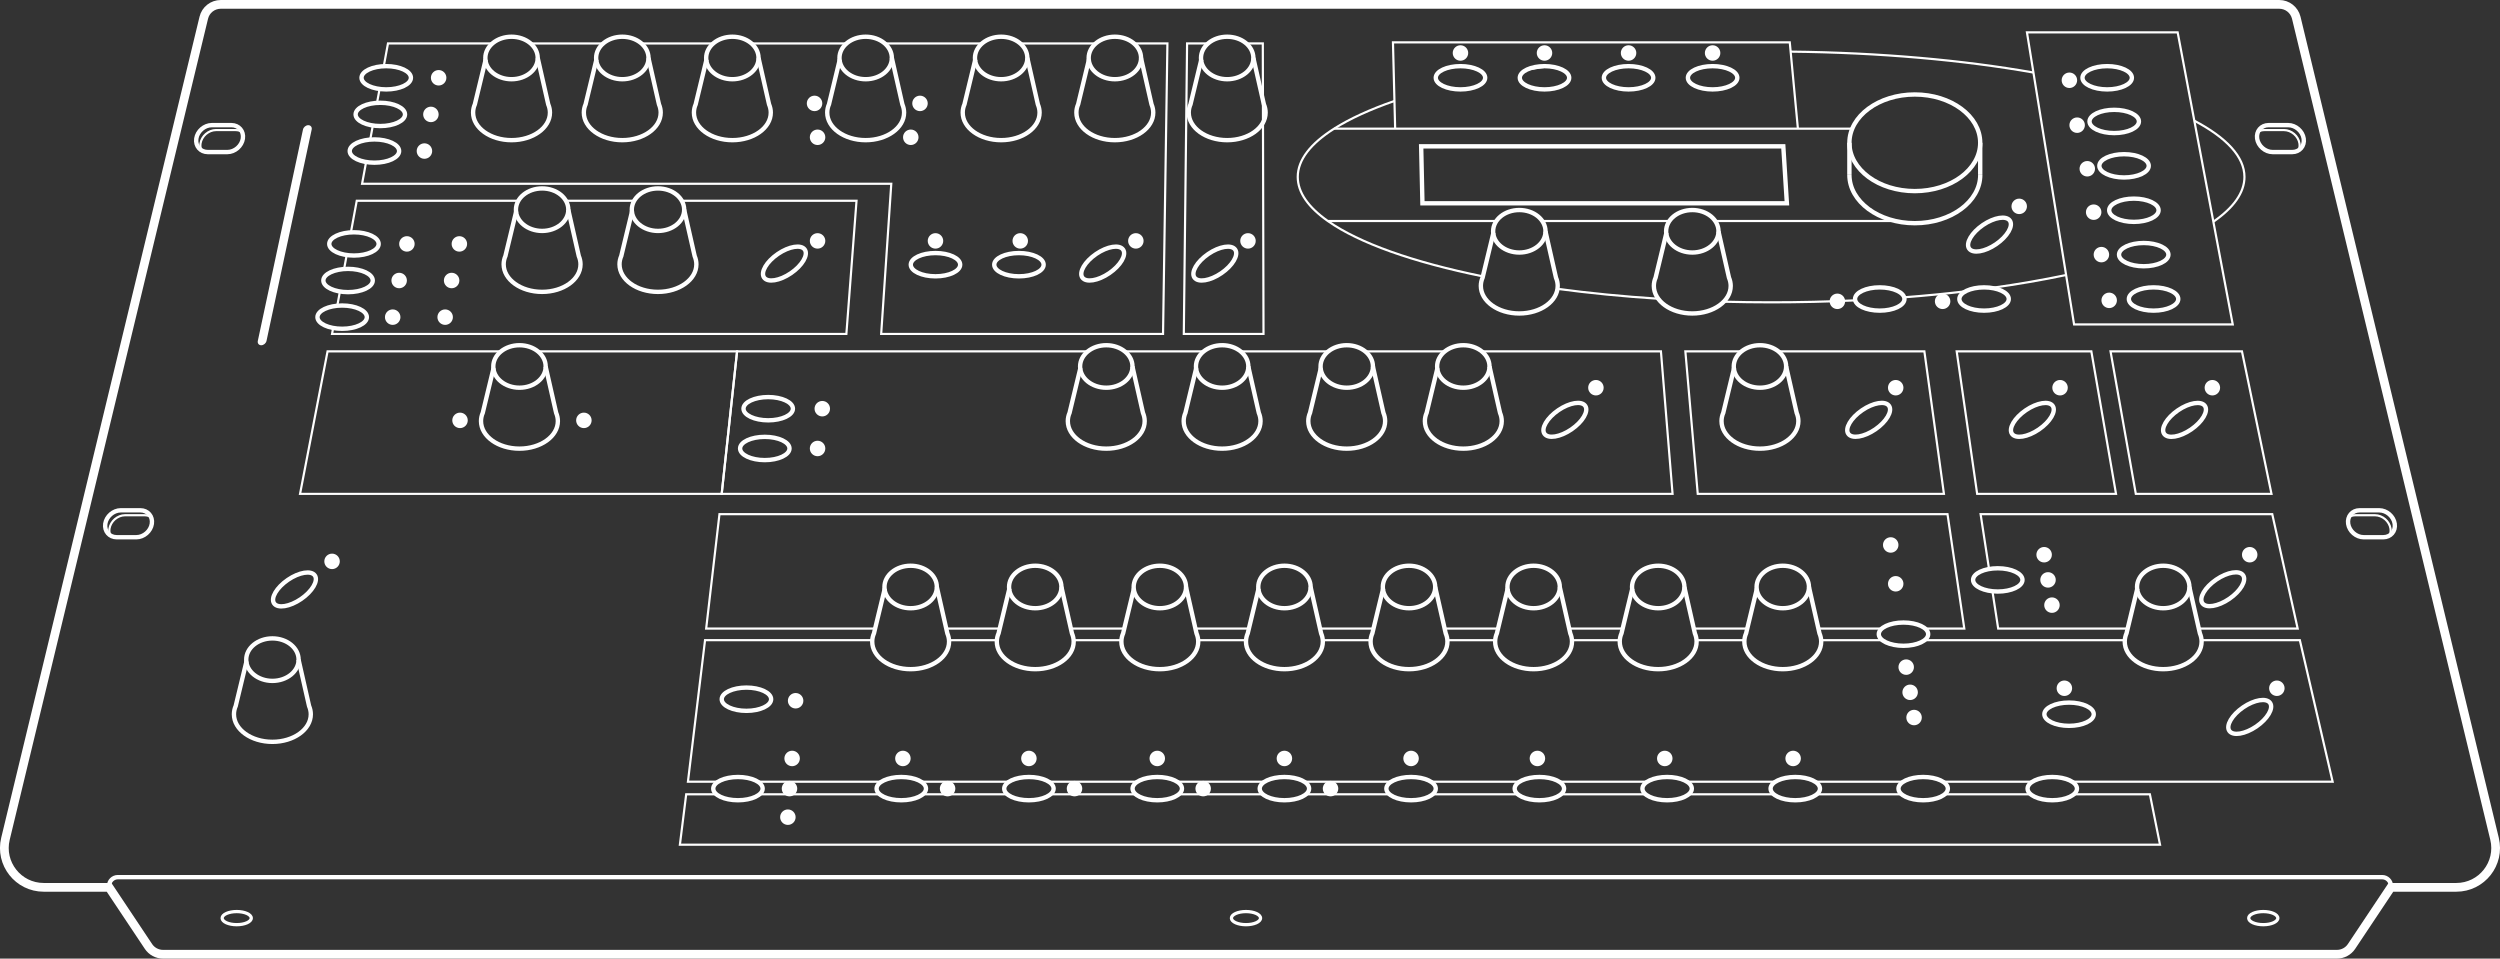 <?xml version="1.0" encoding="UTF-8"?>
<svg id="Calque_2" data-name="Calque 2" xmlns="http://www.w3.org/2000/svg" viewBox="0 0 571.82 219.26">
  <rect x="0" y="0" width="571.82" height="219.26" fill="#333333" stroke="none"/>
  <defs>
    <style>
      .cls-1 {
        fill: #fff;
      }

      .cls-2 {
        stroke-width: 2px;
      }

      .cls-2, .cls-3, .cls-4, .cls-5 {
        fill: none;
        stroke: #fff;
      }

      .cls-3 {
        stroke-width: .5px;
      }

      .cls-5 {
        stroke-width: .75px;
      }
    </style>
  </defs>
  <g id="Layer_1" data-name="Layer 1">
    <g id="Waldorf_Q" data-name="Waldorf Q">
      <path class="cls-4" d="m31.19,122.88h-4.49c-1.69,0-2.87-1.38-2.62-3.08h0c.25-1.69,1.84-3.08,3.54-3.08h4.49c1.69,0,2.87,1.38,2.62,3.08h0c-.25,1.69-1.84,3.08-3.54,3.08Z"/>
      <path class="cls-3" d="m25.23,122.47c-.2-.46-.27-.99-.19-1.55.13-.84.59-1.61,1.23-2.17.65-.55,1.47-.9,2.31-.9h4.49c.55,0,1.05.15,1.46.41"/>
      <g>
        <path class="cls-4" d="m52.01,34.78h-4.49c-1.69,0-2.87-1.38-2.62-3.08h0c.25-1.69,1.84-3.08,3.54-3.08h4.49c1.69,0,2.87,1.38,2.62,3.08h0c-.25,1.69-1.84,3.08-3.54,3.08Z"/>
        <path class="cls-3" d="m46.05,34.37c-.2-.46-.27-.99-.19-1.55.13-.84.59-1.61,1.23-2.17.65-.55,1.47-.9,2.31-.9h4.49c.55,0,1.05.15,1.46.41"/>
      </g>
      <ellipse class="cls-5" cx="54.14" cy="210" rx="3.33" ry="1.5"/>
      <path class="cls-2" d="m486.57,1h34.76c1.85,0,3.45,1.27,3.89,3.06l45.35,187.79c1.37,5.66-2.92,11.11-8.75,11.11h-14.95s-9.01,13.52-9.01,13.52c-.74,1.11-1.99,1.78-3.33,1.78h-86.76s-323.72,0-323.72,0H37.29c-1.34,0-2.59-.67-3.33-1.78l-9.01-13.52h-14.95c-5.83,0-10.12-5.45-8.75-11.11L46.61,4.06c.43-1.8,2.04-3.06,3.89-3.06h436.07Z"/>
      <path class="cls-4" d="m546.87,202.96v-.33c0-1.1-.9-2-2-2h-107.57s-302.77,0-302.77,0H26.95c-1.1,0-2,.9-2,2v.33"/>
      <g>
        <path class="cls-4" d="m540.63,122.88h4.49c1.69,0,2.87-1.38,2.62-3.08h0c-.25-1.69-1.84-3.08-3.54-3.08h-4.49c-1.69,0-2.87,1.38-2.62,3.08h0c.25,1.69,1.84,3.08,3.54,3.08Z"/>
        <path class="cls-3" d="m537.29,118.26c.41-.26.91-.41,1.46-.41h4.49c.84,0,1.66.35,2.31.9.64.56,1.1,1.33,1.23,2.17.08.56,0,1.09-.19,1.55"/>
      </g>
      <g>
        <path class="cls-4" d="m519.81,34.78h4.49c1.69,0,2.87-1.38,2.62-3.08h0c-.25-1.69-1.84-3.08-3.54-3.08h-4.49c-1.69,0-2.87,1.38-2.62,3.08h0c.25,1.69,1.84,3.08,3.54,3.08Z"/>
        <path class="cls-3" d="m516.47,30.16c.41-.26.91-.41,1.46-.41h4.49c.84,0,1.66.35,2.31.9.64.56,1.1,1.33,1.23,2.17.08.56,0,1.09-.19,1.55"/>
      </g>
      <ellipse class="cls-5" cx="517.67" cy="210" rx="3.33" ry="1.5"/>
      <ellipse class="cls-5" cx="284.99" cy="210" rx="3.33" ry="1.5"/>
      <g>
        <ellipse class="cls-4" cx="208.29" cy="134.26" rx="5.99" ry="4.86"/>
        <path class="cls-4" d="m214.28,134.26l2.3,10.15.11.47c.25.6.39,1.23.39,1.88,0,3.48-3.93,6.3-8.79,6.3s-8.79-2.82-8.79-6.3c0-.67.14-1.31.41-1.92l.09-.39,2.38-9.85"/>
      </g>
      <g>
        <ellipse class="cls-4" cx="62.31" cy="150.88" rx="5.99" ry="4.86"/>
        <path class="cls-4" d="m68.29,150.88l2.3,10.15.11.47c.25.6.39,1.23.39,1.88,0,3.48-3.93,6.3-8.79,6.3s-8.79-2.82-8.79-6.3c0-.67.14-1.31.41-1.92l.09-.39,2.38-9.85"/>
      </g>
      <g>
        <ellipse class="cls-4" cx="236.79" cy="134.26" rx="5.99" ry="4.86"/>
        <path class="cls-4" d="m242.78,134.26l2.3,10.15.11.47c.25.6.39,1.23.39,1.88,0,3.48-3.93,6.3-8.79,6.3s-8.79-2.82-8.79-6.3c0-.67.14-1.31.41-1.92l.09-.39,2.38-9.85"/>
      </g>
      <g>
        <ellipse class="cls-4" cx="124" cy="47.96" rx="5.99" ry="4.86"/>
        <path class="cls-4" d="m129.98,47.96l2.3,10.15.11.47c.25.6.39,1.23.39,1.88,0,3.48-3.93,6.3-8.79,6.3s-8.79-2.82-8.79-6.3c0-.67.14-1.31.41-1.92l.09-.39,2.38-9.85"/>
      </g>
      <g>
        <ellipse class="cls-4" cx="150.5" cy="47.96" rx="5.99" ry="4.86"/>
        <path class="cls-4" d="m156.48,47.96l2.3,10.15.11.47c.25.6.39,1.23.39,1.88,0,3.48-3.93,6.3-8.79,6.3s-8.79-2.82-8.79-6.3c0-.67.14-1.31.41-1.92l.09-.39,2.38-9.85"/>
      </g>
      <g>
        <ellipse class="cls-4" cx="265.29" cy="134.26" rx="5.99" ry="4.86"/>
        <path class="cls-4" d="m271.27,134.26l2.3,10.15.11.47c.25.6.39,1.23.39,1.88,0,3.48-3.93,6.3-8.79,6.3s-8.79-2.82-8.79-6.3c0-.67.14-1.31.41-1.92l.09-.39,2.38-9.85"/>
      </g>
      <g>
        <ellipse class="cls-4" cx="293.79" cy="134.26" rx="5.99" ry="4.86"/>
        <path class="cls-4" d="m299.77,134.26l2.3,10.15.11.47c.25.6.39,1.23.39,1.88,0,3.48-3.93,6.3-8.79,6.3s-8.79-2.82-8.79-6.3c0-.67.14-1.31.41-1.92l.09-.39,2.38-9.85"/>
      </g>
      <g>
        <ellipse class="cls-4" cx="322.28" cy="134.26" rx="5.99" ry="4.86"/>
        <path class="cls-4" d="m328.27,134.26l2.3,10.15.11.47c.25.6.39,1.23.39,1.88,0,3.48-3.93,6.3-8.79,6.3s-8.79-2.82-8.79-6.3c0-.67.14-1.31.41-1.92l.09-.39,2.38-9.85"/>
      </g>
      <g>
        <ellipse class="cls-4" cx="350.78" cy="134.26" rx="5.99" ry="4.86"/>
        <path class="cls-4" d="m356.76,134.26l2.3,10.15.11.47c.25.6.39,1.23.39,1.88,0,3.48-3.93,6.3-8.79,6.3s-8.79-2.82-8.79-6.3c0-.67.14-1.31.41-1.92l.09-.39,2.38-9.85"/>
      </g>
      <g>
        <ellipse class="cls-4" cx="253.04" cy="83.82" rx="5.99" ry="4.86"/>
        <path class="cls-4" d="m259.02,83.82l2.3,10.15.11.47c.25.6.39,1.23.39,1.88,0,3.48-3.93,6.3-8.79,6.3s-8.79-2.82-8.79-6.3c0-.67.14-1.31.41-1.92l.09-.39,2.38-9.85"/>
      </g>
      <g>
        <ellipse class="cls-4" cx="118.82" cy="83.82" rx="5.99" ry="4.86"/>
        <path class="cls-4" d="m124.8,83.82l2.3,10.15.11.47c.25.6.39,1.23.39,1.88,0,3.48-3.93,6.3-8.79,6.3s-8.79-2.82-8.79-6.3c0-.67.14-1.31.41-1.92l.09-.39,2.38-9.85"/>
      </g>
      <g>
        <ellipse class="cls-4" cx="279.54" cy="83.82" rx="5.99" ry="4.86"/>
        <path class="cls-4" d="m285.52,83.82l2.3,10.15.11.47c.25.6.39,1.23.39,1.88,0,3.48-3.93,6.3-8.79,6.3s-8.79-2.82-8.79-6.3c0-.67.14-1.31.41-1.92l.09-.39,2.38-9.85"/>
      </g>
      <g>
        <ellipse class="cls-4" cx="308.04" cy="83.82" rx="5.99" ry="4.86"/>
        <path class="cls-4" d="m314.02,83.82l2.3,10.15.11.47c.25.6.39,1.23.39,1.88,0,3.48-3.93,6.3-8.79,6.3s-8.79-2.82-8.79-6.3c0-.67.14-1.31.41-1.92l.09-.39,2.38-9.85"/>
      </g>
      <g>
        <ellipse class="cls-4" cx="334.7" cy="83.82" rx="5.99" ry="4.86"/>
        <path class="cls-4" d="m340.69,83.82l2.3,10.15.11.47c.25.6.39,1.23.39,1.88,0,3.48-3.93,6.3-8.79,6.3s-8.79-2.82-8.79-6.3c0-.67.14-1.31.41-1.92l.09-.39,2.38-9.85"/>
      </g>
      <g>
        <ellipse class="cls-4" cx="347.51" cy="52.9" rx="5.99" ry="4.86"/>
        <path class="cls-4" d="m353.49,52.9l2.3,10.15.11.47c.25.6.39,1.23.39,1.88,0,3.48-3.93,6.3-8.79,6.3s-8.79-2.82-8.79-6.3c0-.67.14-1.31.41-1.92l.09-.39,2.38-9.85"/>
      </g>
      <g>
        <ellipse class="cls-4" cx="387.08" cy="52.9" rx="5.99" ry="4.86"/>
        <path class="cls-4" d="m393.06,52.9l2.3,10.15.11.47c.25.6.39,1.23.39,1.88,0,3.48-3.93,6.3-8.79,6.3s-8.79-2.82-8.79-6.3c0-.67.14-1.31.41-1.92l.09-.39,2.38-9.85"/>
      </g>
      <g>
        <ellipse class="cls-4" cx="402.55" cy="83.82" rx="5.99" ry="4.86"/>
        <path class="cls-4" d="m408.54,83.82l2.3,10.15.11.47c.25.6.39,1.23.39,1.88,0,3.48-3.93,6.3-8.79,6.3s-8.79-2.82-8.79-6.3c0-.67.14-1.31.41-1.92l.09-.39,2.38-9.85"/>
      </g>
      <g>
        <ellipse class="cls-4" cx="379.28" cy="134.26" rx="5.99" ry="4.86"/>
        <path class="cls-4" d="m385.26,134.26l2.3,10.15.11.47c.25.6.39,1.23.39,1.88,0,3.48-3.93,6.3-8.79,6.3s-8.79-2.82-8.79-6.3c0-.67.14-1.31.41-1.92l.09-.39,2.38-9.85"/>
      </g>
      <g>
        <ellipse class="cls-4" cx="117" cy="13.26" rx="5.99" ry="4.86"/>
        <path class="cls-4" d="m122.99,13.26l2.3,10.15.11.47c.25.6.39,1.23.39,1.88,0,3.48-3.93,6.3-8.79,6.3s-8.79-2.82-8.79-6.3c0-.67.14-1.31.41-1.92l.09-.39,2.38-9.85"/>
      </g>
      <g>
        <ellipse class="cls-4" cx="142.34" cy="13.26" rx="5.99" ry="4.86"/>
        <path class="cls-4" d="m148.32,13.26l2.3,10.15.11.47c.25.6.39,1.23.39,1.88,0,3.48-3.93,6.3-8.79,6.3s-8.79-2.82-8.79-6.3c0-.67.14-1.31.41-1.92l.09-.39,2.38-9.85"/>
      </g>
      <g>
        <ellipse class="cls-4" cx="167.51" cy="13.26" rx="5.99" ry="4.86"/>
        <path class="cls-4" d="m173.5,13.26l2.3,10.15.11.47c.25.6.39,1.23.39,1.88,0,3.48-3.93,6.3-8.79,6.3s-8.79-2.82-8.79-6.3c0-.67.14-1.31.41-1.92l.09-.39,2.38-9.85"/>
      </g>
      <g>
        <ellipse class="cls-4" cx="198" cy="13.26" rx="5.99" ry="4.86"/>
        <path class="cls-4" d="m203.99,13.26l2.3,10.15.11.47c.25.6.39,1.23.39,1.88,0,3.48-3.93,6.3-8.79,6.3s-8.79-2.82-8.79-6.3c0-.67.14-1.31.41-1.92l.09-.39,2.38-9.85"/>
      </g>
      <g>
        <ellipse class="cls-4" cx="228.99" cy="13.26" rx="5.99" ry="4.86"/>
        <path class="cls-4" d="m234.98,13.26l2.3,10.15.11.47c.25.6.39,1.23.39,1.88,0,3.48-3.93,6.3-8.79,6.3s-8.79-2.82-8.79-6.3c0-.67.14-1.31.41-1.92l.09-.39,2.38-9.85"/>
      </g>
      <g>
        <ellipse class="cls-4" cx="255" cy="13.26" rx="5.99" ry="4.86"/>
        <path class="cls-4" d="m260.98,13.26l2.3,10.15.11.47c.25.6.39,1.23.39,1.88,0,3.48-3.93,6.3-8.79,6.3s-8.79-2.82-8.79-6.3c0-.67.14-1.31.41-1.92l.09-.39,2.38-9.85"/>
      </g>
      <g>
        <ellipse class="cls-4" cx="280.69" cy="13.26" rx="5.99" ry="4.86"/>
        <path class="cls-4" d="m286.68,13.26l2.3,10.15.11.47c.25.6.39,1.23.39,1.88,0,3.48-3.93,6.3-8.79,6.3s-8.79-2.82-8.79-6.3c0-.67.14-1.31.41-1.92l.09-.39,2.38-9.85"/>
      </g>
      <g>
        <ellipse class="cls-4" cx="407.77" cy="134.26" rx="5.99" ry="4.86"/>
        <path class="cls-4" d="m413.76,134.26l2.3,10.15.11.47c.25.6.39,1.23.39,1.88,0,3.48-3.93,6.3-8.79,6.3s-8.79-2.82-8.79-6.3c0-.67.14-1.31.41-1.92l.09-.39,2.38-9.85"/>
      </g>
      <g>
        <ellipse class="cls-4" cx="494.79" cy="134.26" rx="5.99" ry="4.86"/>
        <path class="cls-4" d="m500.77,134.26l2.3,10.15.11.47c.25.6.39,1.23.39,1.88,0,3.48-3.93,6.3-8.79,6.3s-8.79-2.82-8.79-6.3c0-.67.14-1.31.41-1.92l.09-.39,2.38-9.85"/>
      </g>
      <ellipse class="cls-4" cx="293.78" cy="180.38" rx="5.65" ry="2.66"/>
      <ellipse class="cls-4" cx="322.75" cy="180.38" rx="5.65" ry="2.66"/>
      <ellipse class="cls-4" cx="352.1" cy="180.38" rx="5.65" ry="2.66"/>
      <ellipse class="cls-4" cx="381.32" cy="180.38" rx="5.65" ry="2.66"/>
      <ellipse class="cls-4" cx="410.63" cy="180.38" rx="5.65" ry="2.66"/>
      <ellipse class="cls-4" cx="439.88" cy="180.38" rx="5.65" ry="2.66"/>
      <ellipse class="cls-4" cx="469.41" cy="180.38" rx="5.65" ry="2.66"/>
      <ellipse class="cls-4" cx="473.25" cy="163.36" rx="5.65" ry="2.66"/>
      <ellipse class="cls-4" cx="435.38" cy="145.05" rx="5.65" ry="2.66"/>
      <ellipse class="cls-4" cx="456.95" cy="132.64" rx="5.65" ry="2.66"/>
      <ellipse class="cls-4" cx="429.95" cy="68.39" rx="5.65" ry="2.66"/>
      <ellipse class="cls-4" cx="453.81" cy="68.39" rx="5.65" ry="2.66"/>
      <ellipse class="cls-4" cx="492.58" cy="68.39" rx="5.65" ry="2.66"/>
      <ellipse class="cls-4" cx="490.33" cy="58.24" rx="5.65" ry="2.66"/>
      <ellipse class="cls-4" cx="488.08" cy="48.09" rx="5.65" ry="2.66"/>
      <ellipse class="cls-4" cx="485.83" cy="37.93" rx="5.65" ry="2.66"/>
      <ellipse class="cls-4" cx="483.58" cy="27.78" rx="5.65" ry="2.66"/>
      <ellipse class="cls-4" cx="264.7" cy="180.38" rx="5.65" ry="2.66"/>
      <ellipse class="cls-4" cx="235.34" cy="180.38" rx="5.65" ry="2.66"/>
      <ellipse class="cls-4" cx="206.15" cy="180.38" rx="5.65" ry="2.66"/>
      <ellipse class="cls-4" cx="168.79" cy="180.38" rx="5.65" ry="2.66"/>
      <ellipse class="cls-4" cx="170.73" cy="159.93" rx="5.65" ry="2.66"/>
      <ellipse class="cls-4" cx="174.93" cy="102.58" rx="5.65" ry="2.66"/>
      <ellipse class="cls-4" cx="175.71" cy="93.48" rx="5.65" ry="2.66"/>
      <ellipse class="cls-4" cx="78.26" cy="72.54" rx="5.65" ry="2.66"/>
      <ellipse class="cls-4" cx="79.61" cy="64.16" rx="5.65" ry="2.66"/>
      <ellipse class="cls-4" cx="80.96" cy="55.79" rx="5.65" ry="2.66"/>
      <ellipse class="cls-4" cx="85.64" cy="34.55" rx="5.65" ry="2.66"/>
      <ellipse class="cls-4" cx="86.99" cy="26.17" rx="5.65" ry="2.66"/>
      <ellipse class="cls-4" cx="88.34" cy="17.79" rx="5.65" ry="2.66"/>
      <ellipse class="cls-4" cx="334.05" cy="17.79" rx="5.65" ry="2.66"/>
      <ellipse class="cls-4" cx="353.27" cy="17.79" rx="5.65" ry="2.66"/>
      <ellipse class="cls-4" cx="372.5" cy="17.79" rx="5.65" ry="2.66"/>
      <ellipse class="cls-4" cx="391.72" cy="17.79" rx="5.65" ry="2.66"/>
      <ellipse class="cls-4" cx="481.97" cy="17.79" rx="5.65" ry="2.66"/>
      <ellipse class="cls-4" cx="233.06" cy="60.54" rx="5.65" ry="2.66"/>
      <ellipse class="cls-4" cx="213.97" cy="60.54" rx="5.65" ry="2.66"/>
      <ellipse class="cls-4" cx="67.36" cy="134.82" rx="5.65" ry="2.66" transform="translate(-64.37 61.59) rotate(-34.38)"/>
      <ellipse class="cls-4" cx="179.42" cy="60.28" rx="5.65" ry="2.66" transform="translate(-2.7 111.85) rotate(-34.38)"/>
      <ellipse class="cls-4" cx="252.22" cy="60.28" rx="5.65" ry="2.66" transform="translate(10.02 152.96) rotate(-34.38)"/>
      <ellipse class="cls-4" cx="277.86" cy="60.28" rx="5.65" ry="2.66" transform="translate(14.5 167.44) rotate(-34.38)"/>
      <ellipse class="cls-4" cx="357.92" cy="96.02" rx="5.65" ry="2.66" transform="translate(8.31 218.89) rotate(-34.38)"/>
      <ellipse class="cls-4" cx="427.41" cy="96.02" rx="5.65" ry="2.66" transform="translate(20.45 258.13) rotate(-34.38)"/>
      <ellipse class="cls-4" cx="464.85" cy="96.02" rx="5.65" ry="2.66" transform="translate(26.99 279.28) rotate(-34.38)"/>
      <ellipse class="cls-4" cx="455.05" cy="53.65" rx="5.65" ry="2.66" transform="translate(49.2 266.34) rotate(-34.38)"/>
      <ellipse class="cls-4" cx="499.66" cy="96.02" rx="5.65" ry="2.66" transform="translate(33.07 298.94) rotate(-34.38)"/>
      <ellipse class="cls-4" cx="508.4" cy="134.76" rx="5.65" ry="2.66" transform="translate(12.72 310.64) rotate(-34.38)"/>
      <ellipse class="cls-4" cx="514.57" cy="163.96" rx="5.65" ry="2.66" transform="translate(-2.69 319.23) rotate(-34.38)"/>
      <g>
        <ellipse class="cls-4" cx="437.97" cy="32.66" rx="14.96" ry="11.05"/>
        <path class="cls-4" d="m423.01,40.01c0,6.1,6.7,11.04,14.96,11.04s14.97-4.94,14.97-11.04"/>
        <line class="cls-4" x1="423.01" y1="32.66" x2="423.01" y2="40"/>
        <line class="cls-4" x1="452.93" y1="32.66" x2="452.93" y2="40"/>
      </g>
      <polygon class="cls-4" points="407.89 33.47 325.06 33.47 325.35 46.5 408.71 46.5 407.89 33.47"/>
      <path class="cls-3" d="m394.29,69.01c3.55.09,7.16.14,10.81.14,6.57,0,12.99-.15,19.24-.45"/>
      <line class="cls-3" x1="485.56" y1="59.66" x2="485.55" y2="59.66"/>
      <path class="cls-3" d="m472.57,62.9c-5.3,1.12-11.01,2.11-17.05,2.95h-.03"/>
      <path class="cls-3" d="m354.14,15.16c-1.62.23-3.22.47-4.79.72"/>
      <path class="cls-3" d="m409.57,11.81c20.49.22,39.52,1.95,55.53,4.78"/>
      <path class="cls-3" d="m339.19,63.22c-15.9-3.23-28.31-7.61-35.48-12.67-4.45-3.13-6.88-6.53-6.88-10.08,0-3.91,2.96-7.65,8.32-11.04,3.58-2.28,8.24-4.4,13.8-6.34"/>
      <path class="cls-3" d="m501.9,27.61c7.34,3.87,11.47,8.24,11.47,12.86,0,3.61-2.51,7.06-7.11,10.24"/>
      <path class="cls-3" d="m482.56,20.45h.05"/>
      <path class="cls-3" d="m449.59,66.63c-4.52.54-9.22,1-14.05,1.37"/>
      <path class="cls-3" d="m379.3,68.33c-8.08-.52-15.8-1.29-23.05-2.26"/>
      <line class="cls-3" x1="423.66" y1="29.43" x2="305.15" y2="29.43"/>
      <line class="cls-3" x1="342.27" y1="50.55" x2="303.71" y2="50.55"/>
      <line class="cls-3" x1="433.48" y1="50.55" x2="392.33" y2="50.55"/>
      <line class="cls-3" x1="381.84" y1="50.55" x2="352.76" y2="50.55"/>
      <g>
        <line class="cls-3" x1="230.42" y1="181.68" x2="211.09" y2="181.68"/>
        <line class="cls-3" x1="288.86" y1="181.68" x2="269.64" y2="181.68"/>
        <line class="cls-3" x1="347.17" y1="181.68" x2="327.69" y2="181.68"/>
        <line class="cls-3" x1="405.7" y1="181.68" x2="386.25" y2="181.68"/>
        <line class="cls-3" x1="464.48" y1="181.68" x2="444.82" y2="181.68"/>
        <polyline class="cls-3" points="474.35 181.68 491.74 181.68 494.06 193.21 155.51 193.21 156.95 181.68 163.86 181.68"/>
        <line class="cls-3" x1="434.96" y1="181.68" x2="415.57" y2="181.68"/>
        <line class="cls-3" x1="376.39" y1="181.68" x2="357.04" y2="181.68"/>
        <line class="cls-3" x1="317.82" y1="181.68" x2="298.72" y2="181.68"/>
        <line class="cls-3" x1="259.77" y1="181.68" x2="240.28" y2="181.68"/>
        <line class="cls-3" x1="201.23" y1="181.68" x2="173.72" y2="181.68"/>
        <line class="cls-3" x1="201.62" y1="178.8" x2="173.33" y2="178.8"/>
        <polyline class="cls-3" points="164.25 178.8 157.35 178.8 161.26 146.43 199.53 146.43"/>
        <line class="cls-3" x1="256.52" y1="146.43" x2="245.56" y2="146.43"/>
        <line class="cls-3" x1="260.16" y1="178.8" x2="239.89" y2="178.8"/>
        <line class="cls-3" x1="347.56" y1="178.8" x2="327.3" y2="178.8"/>
        <line class="cls-3" x1="342.01" y1="146.43" x2="331.06" y2="146.43"/>
        <line class="cls-3" x1="435.35" y1="178.8" x2="415.18" y2="178.8"/>
        <line class="cls-3" x1="430.55" y1="146.43" x2="416.55" y2="146.43"/>
        <line class="cls-3" x1="464.87" y1="178.8" x2="444.43" y2="178.8"/>
        <line class="cls-3" x1="486.02" y1="146.43" x2="440.21" y2="146.43"/>
        <polyline class="cls-3" points="503.56 146.43 526.04 146.43 533.54 178.8 473.96 178.8"/>
        <line class="cls-3" x1="406.09" y1="178.8" x2="385.86" y2="178.8"/>
        <line class="cls-3" x1="399.01" y1="146.43" x2="388.05" y2="146.43"/>
        <line class="cls-3" x1="376.78" y1="178.8" x2="356.65" y2="178.8"/>
        <line class="cls-3" x1="370.51" y1="146.43" x2="359.55" y2="146.43"/>
        <line class="cls-3" x1="318.21" y1="178.8" x2="298.33" y2="178.8"/>
        <line class="cls-3" x1="313.52" y1="146.43" x2="302.56" y2="146.43"/>
        <line class="cls-3" x1="289.25" y1="178.8" x2="269.25" y2="178.8"/>
        <line class="cls-3" x1="230.81" y1="178.8" x2="210.7" y2="178.8"/>
        <line class="cls-3" x1="285.02" y1="146.43" x2="274.06" y2="146.43"/>
        <line class="cls-3" x1="228.02" y1="146.43" x2="217.07" y2="146.43"/>
        <line class="cls-3" x1="228.66" y1="143.77" x2="216.44" y2="143.77"/>
        <line class="cls-3" x1="285.66" y1="143.77" x2="273.43" y2="143.77"/>
        <line class="cls-3" x1="342.65" y1="143.77" x2="330.43" y2="143.77"/>
        <line class="cls-3" x1="399.65" y1="143.77" x2="387.42" y2="143.77"/>
        <polyline class="cls-3" points="200.17 143.77 161.52 143.77 164.56 117.61 445.45 117.61 449.29 143.77 440.34 143.77"/>
        <line class="cls-3" x1="430.42" y1="143.77" x2="415.92" y2="143.77"/>
        <line class="cls-3" x1="371.15" y1="143.77" x2="358.92" y2="143.77"/>
        <line class="cls-3" x1="314.16" y1="143.77" x2="301.93" y2="143.77"/>
        <line class="cls-3" x1="257.16" y1="143.77" x2="244.94" y2="143.77"/>
        <line class="cls-3" x1="330.5" y1="80.37" x2="312.25" y2="80.37"/>
        <line class="cls-3" x1="275.34" y1="80.37" x2="257.25" y2="80.37"/>
        <polyline class="cls-3" points="248.84 80.37 168.59 80.37 165.07 112.96 382.56 112.96 379.9 80.37 338.91 80.37"/>
        <line class="cls-3" x1="303.83" y1="80.37" x2="283.75" y2="80.37"/>
        <polyline class="cls-3" points="123.03 80.37 168.59 80.37 165.07 112.96 68.63 112.96 74.92 80.37 114.62 80.37"/>
        <line class="cls-3" x1="79.3" y1="58.33" x2="78.7" y2="61.54"/>
        <line class="cls-3" x1="145.08" y1="45.92" x2="129.43" y2="45.92"/>
        <polyline class="cls-3" points="155.93 45.92 195.91 45.92 193.59 76.38 75.95 76.38 76.2 75.02"/>
        <polyline class="cls-3" points="80.26 53.15 81.6 45.92 118.57 45.92"/>
        <line class="cls-3" x1="77.75" y1="66.68" x2="77.14" y2="69.94"/>
        <g>
          <line class="cls-3" x1="85.28" y1="28.7" x2="84.68" y2="31.93"/>
          <polyline class="cls-3" points="87.78 15.14 88.74 9.94 112.64 9.94"/>
          <line class="cls-3" x1="163.15" y1="9.94" x2="146.71" y2="9.94"/>
          <polyline class="cls-3" points="202.37 9.94 205.83 9.94 217.95 9.94 224.63 9.94"/>
          <polyline class="cls-3" points="259.37 9.94 267.02 9.94 266.02 76.38 201.55 76.38 203.86 42.03 82.82 42.03 83.74 37.05"/>
          <line class="cls-3" x1="250.64" y1="9.94" x2="233.36" y2="9.94"/>
          <line class="cls-3" x1="193.64" y1="9.94" x2="171.88" y2="9.94"/>
          <line class="cls-3" x1="137.98" y1="9.94" x2="121.37" y2="9.94"/>
          <line class="cls-3" x1="86.82" y1="20.36" x2="86.23" y2="23.53"/>
        </g>
        <polyline class="cls-3" points="285.06 9.94 288.84 9.94 288.87 22.94 288.88 28.05 289 76.38 270.77 76.38 271.52 9.94 276.33 9.94"/>
        <polyline class="cls-3" points="411.23 29.43 409.57 11.81 409.37 9.69 318.61 9.69 318.95 23.09 319.11 29.43"/>
        <polyline class="cls-3" points="406.76 80.37 440.16 80.37 444.63 112.96 388.32 112.96 385.49 80.37 398.35 80.37"/>
        <polygon class="cls-3" points="478.35 80.37 447.55 80.37 452.23 112.96 483.99 112.96 478.35 80.37"/>
        <polygon class="cls-3" points="512.8 80.37 482.74 80.37 488.52 112.96 519.55 112.96 512.8 80.37"/>
        <polygon class="cls-3" points="498.09 7.4 463.62 7.4 474.4 74.21 510.69 74.21 498.09 7.4"/>
        <polyline class="cls-3" points="455.73 135.25 457.04 143.77 486.66 143.77"/>
        <polyline class="cls-3" points="454.95 130.17 453.02 117.61 519.73 117.61 525.54 143.77 502.93 143.77"/>
      </g>
      <circle class="cls-1" cx="293.78" cy="173.48" r="1.77"/>
      <circle class="cls-1" cx="322.75" cy="173.48" r="1.77"/>
      <circle class="cls-1" cx="351.65" cy="173.48" r="1.77"/>
      <circle class="cls-1" cx="380.78" cy="173.48" r="1.77"/>
      <circle class="cls-1" cx="410.14" cy="173.48" r="1.77"/>
      <circle class="cls-1" cx="436" cy="152.59" r="1.77"/>
      <circle class="cls-1" cx="432.46" cy="124.65" r="1.77"/>
      <circle class="cls-1" cx="433.6" cy="133.53" r="1.77"/>
      <circle class="cls-1" cx="436.9" cy="158.35" r="1.77"/>
      <circle class="cls-1" cx="520.78" cy="157.42" r="1.77"/>
      <circle class="cls-1" cx="472.18" cy="157.42" r="1.77"/>
      <circle class="cls-1" cx="437.8" cy="164.12" r="1.77"/>
      <circle class="cls-1" cx="467.55" cy="126.88" r="1.77"/>
      <circle class="cls-1" cx="514.57" cy="126.88" r="1.77"/>
      <circle class="cls-1" cx="506.03" cy="88.68" r="1.77"/>
      <circle class="cls-1" cx="471.19" cy="88.68" r="1.77"/>
      <circle class="cls-1" cx="433.6" cy="88.68" r="1.77"/>
      <circle class="cls-1" cx="365.03" cy="88.68" r="1.77"/>
      <circle class="cls-1" cx="188.08" cy="93.48" r="1.77"/>
      <circle class="cls-1" cx="187" cy="102.58" r="1.77"/>
      <circle class="cls-1" cx="181.98" cy="160.28" r="1.77"/>
      <circle class="cls-1" cx="75.95" cy="128.4" r="1.77"/>
      <circle class="cls-1" cx="105.22" cy="96.15" r="1.77"/>
      <circle class="cls-1" cx="133.55" cy="96.15" r="1.77"/>
      <circle class="cls-1" cx="89.82" cy="72.54" r="1.77"/>
      <circle class="cls-1" cx="91.3" cy="64.16" r="1.77"/>
      <circle class="cls-1" cx="93.07" cy="55.79" r="1.77"/>
      <circle class="cls-1" cx="97.08" cy="34.55" r="1.77"/>
      <circle class="cls-1" cx="98.56" cy="26.17" r="1.77"/>
      <circle class="cls-1" cx="100.33" cy="17.79" r="1.77"/>
      <circle class="cls-1" cx="101.82" cy="72.54" r="1.77"/>
      <circle class="cls-1" cx="103.3" cy="64.16" r="1.77"/>
      <circle class="cls-1" cx="105.07" cy="55.79" r="1.77"/>
      <circle class="cls-1" cx="187" cy="55.1" r="1.77"/>
      <circle class="cls-1" cx="233.36" cy="55.1" r="1.77"/>
      <circle class="cls-1" cx="213.97" cy="55.1" r="1.77"/>
      <circle class="cls-1" cx="259.8" cy="55.1" r="1.77"/>
      <circle class="cls-1" cx="285.45" cy="55.1" r="1.77"/>
      <circle class="cls-1" cx="420.26" cy="68.92" r="1.77"/>
      <circle class="cls-1" cx="444.33" cy="68.92" r="1.77"/>
      <circle class="cls-1" cx="461.85" cy="47.2" r="1.77"/>
      <circle class="cls-1" cx="482.43" cy="68.7" r="1.77"/>
      <circle class="cls-1" cx="480.65" cy="58.24" r="1.77"/>
      <circle class="cls-1" cx="478.88" cy="48.53" r="1.77"/>
      <circle class="cls-1" cx="477.42" cy="38.6" r="1.77"/>
      <circle class="cls-1" cx="475.1" cy="28.63" r="1.77"/>
      <circle class="cls-1" cx="473.33" cy="18.36" r="1.77"/>
      <circle class="cls-1" cx="391.72" cy="12.12" r="1.77"/>
      <circle class="cls-1" cx="372.5" cy="12.12" r="1.77"/>
      <circle class="cls-1" cx="353.27" cy="12.12" r="1.77"/>
      <circle class="cls-1" cx="334.05" cy="12.12" r="1.77"/>
      <circle class="cls-1" cx="210.43" cy="23.65" r="1.77"/>
      <circle class="cls-1" cx="186.31" cy="23.65" r="1.77"/>
      <circle class="cls-1" cx="208.32" cy="31.4" r="1.77"/>
      <circle class="cls-1" cx="187" cy="31.4" r="1.77"/>
      <circle class="cls-1" cx="468.44" cy="132.64" r="1.77"/>
      <circle class="cls-1" cx="469.34" cy="138.41" r="1.77"/>
      <circle class="cls-1" cx="264.7" cy="173.48" r="1.77"/>
      <circle class="cls-1" cx="235.34" cy="173.48" r="1.77"/>
      <circle class="cls-1" cx="206.52" cy="173.48" r="1.77"/>
      <circle class="cls-1" cx="181.18" cy="173.48" r="1.77"/>
      <circle class="cls-1" cx="180.58" cy="180.38" r="1.77"/>
      <circle class="cls-1" cx="216.74" cy="180.38" r="1.77"/>
      <circle class="cls-1" cx="245.77" cy="180.38" r="1.77"/>
      <circle class="cls-1" cx="275.2" cy="180.38" r="1.77"/>
      <circle class="cls-1" cx="304.33" cy="180.38" r="1.77"/>
      <circle class="cls-1" cx="180.21" cy="186.91" r="1.77"/>
      <path class="cls-1" d="m70.51,28.63h0c-.55,0-1.09.45-1.21,1l-10.33,48.34c-.12.55.23,1,.78,1h0c.55,0,1.09-.45,1.21-1l10.33-48.34c.12-.55-.23-1-.78-1Z"/>
    </g>
  </g>
</svg>